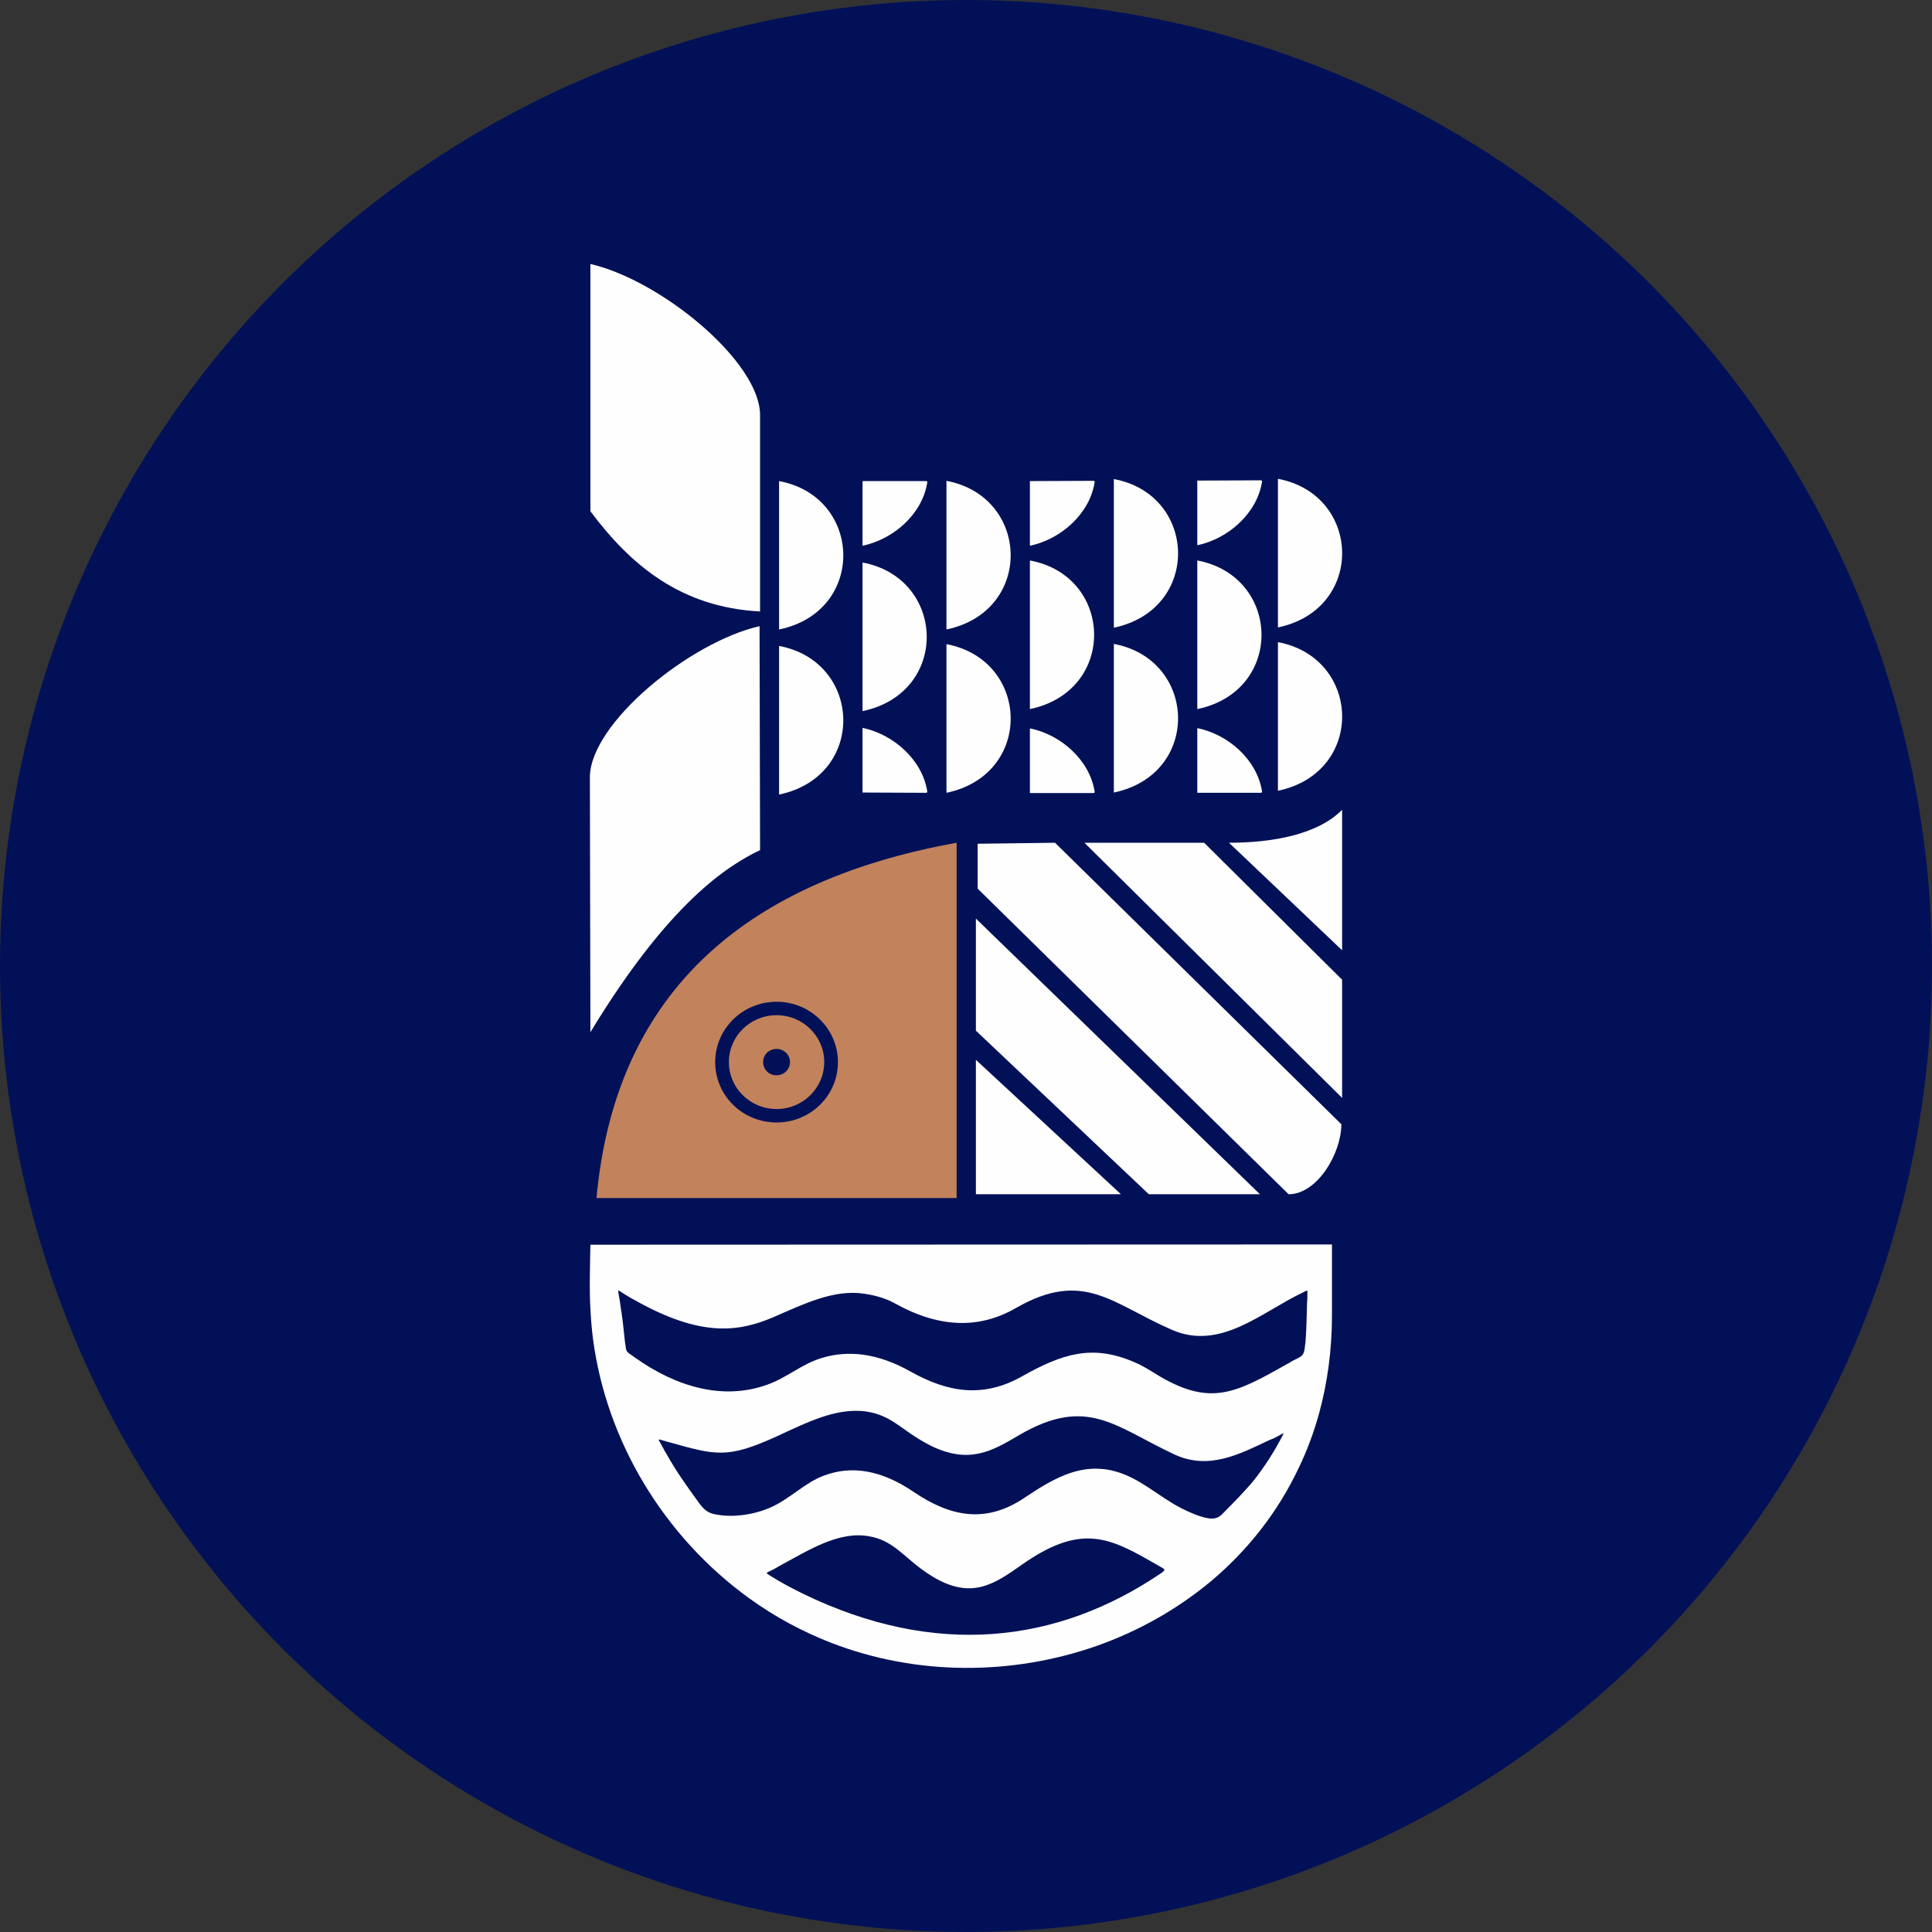 <?xml version="1.0" encoding="UTF-8"?> <svg xmlns="http://www.w3.org/2000/svg" xmlns:xlink="http://www.w3.org/1999/xlink" xmlns:xodm="http://www.corel.com/coreldraw/odm/2003" xml:space="preserve" width="505px" height="505px" version="1.1" shape-rendering="geometricPrecision" text-rendering="geometricPrecision" image-rendering="optimizeQuality" fill-rule="evenodd" clip-rule="evenodd" viewBox="0 0 76.18 76.18"><rect x="0" y="0" width="76.18" height="76.18" fill="#333333" stroke="none"/> <g id="Camada_x0020_1">  <circle fill="#021157" cx="38.09" cy="38.09" r="38.09"></circle> <g id="_2676195460704"> <path fill="#C2825C" d="M37.72 33.23c-8.67,1.57 -13.48,6.18 -14.2,14.01l14.2 0 0 -14.01zm-7.1 11.03c1.34,0 2.42,-1.06 2.42,-2.38 0,-1.31 -1.08,-2.38 -2.42,-2.38 -1.34,0 -2.42,1.07 -2.42,2.38 0,1.32 1.08,2.38 2.42,2.38zm0 -0.53c1.04,0 1.88,-0.83 1.88,-1.85 0,-1.02 -0.84,-1.85 -1.88,-1.85 -1.04,0 -1.88,0.83 -1.88,1.85 0,1.02 0.84,1.85 1.88,1.85zm0 -1.33c0.29,0 0.53,-0.23 0.53,-0.52 0,-0.29 -0.24,-0.52 -0.53,-0.52 -0.3,0 -0.53,0.23 -0.53,0.52 0,0.29 0.23,0.52 0.53,0.52z"></path> <path fill="#FEFEFE" d="M38.55 33.27l3.05 -0.04 11.29 11.1c0,1.15 -0.95,2.76 -2.08,2.76l-12.26 -12.05 0 -1.77z"></path> <polygon fill="#FEFEFE" points="47.48,33.23 42.76,33.23 52.92,43.29 52.92,38.63 "></polygon> <polygon fill="#FEFEFE" points="38.48,40.64 38.48,36.22 49.68,47.09 45.3,47.09 "></polygon> <polygon fill="#FEFEFE" points="38.48,47.09 44.2,47.09 38.48,41.79 "></polygon> <path fill="#FEFEFE" d="M52.92 31.93c-0.97,0.99 -2.78,1.3 -4.46,1.3l4.46 4.24 0 -5.54z"></path> <g> <path fill="#FEFEFE" d="M29.97 16.37l0 7.74c-3.11,-0.16 -5.09,-1.81 -6.69,-3.95l0 -9.75c2.76,0.63 6.69,3.84 6.69,5.96z"></path> <path fill="#FEFEFE" d="M23.26 30.65l0.02 10.05c3.1,-5.11 5.4,-6.56 6.69,-7.18l-0.02 -8.83c-2.76,0.63 -6.69,3.84 -6.69,5.96z"></path> </g> <g> <path fill="#FEFEFE" d="M30.72 24.82l0 -5.85c3.3,0.61 3.45,5.14 0,5.85z"></path> <path fill="#FEFEFE" d="M30.72 31.33l0 -5.86c3.3,0.62 3.45,5.14 0,5.86z"></path> </g> <g> <path fill="#FEFEFE" d="M43.92 24.75l0 -5.86c3.3,0.61 3.45,5.14 0,5.86z"></path> <path fill="#FEFEFE" d="M43.92 31.25l0 -5.86c3.3,0.62 3.45,5.14 0,5.86z"></path> </g> <g> <path fill="#FEFEFE" d="M37.32 24.82l0 -5.86c3.3,0.62 3.45,5.14 0,5.86z"></path> <path fill="#FEFEFE" d="M37.32 31.26l0 -5.86c3.3,0.62 3.45,5.14 0,5.86z"></path> </g> <g> <path fill="#FEFEFE" d="M50.39 24.74l0 -5.86c3.3,0.62 3.45,5.14 0,5.86z"></path> <path fill="#FEFEFE" d="M50.39 31.18l0 -5.86c3.3,0.62 3.45,5.14 0,5.86z"></path> </g> <g> <path fill="#FEFEFE" d="M34.01 28.04l0 -5.86c3.3,0.62 3.45,5.14 0,5.86z"></path> <path fill="#FEFEFE" d="M34.01 21.52l0 -2.29 0 -0.14 0 -0.12 2.3 0 0.21 0c0.04,0 0.05,0.02 0.04,0.07 -0.2,1.23 -1.32,2.22 -2.55,2.48z"></path> <path fill="#FEFEFE" d="M34.01 28.7l0 2.29 0 0.15 0 0.11 2.3 0.01 0.21 0c0.04,0 0.05,-0.03 0.04,-0.07 -0.2,-1.23 -1.32,-2.23 -2.55,-2.49z"></path> </g> <g> <path fill="#FEFEFE" d="M47.21 27.96l0 -5.86c3.3,0.62 3.45,5.14 0,5.86z"></path> <path fill="#FEFEFE" d="M47.21 21.5l0 -2.29 0 -0.15 0 -0.11 2.3 -0.01 0.21 0c0.04,0 0.05,0.03 0.04,0.07 -0.2,1.23 -1.32,2.23 -2.55,2.49z"></path> <path fill="#FEFEFE" d="M47.21 28.71l0 2.29 0 0.14 0 0.12 2.3 0 0.21 0c0.04,0 0.05,-0.03 0.04,-0.07 -0.2,-1.23 -1.32,-2.23 -2.55,-2.48z"></path> </g> <g> <path fill="#FEFEFE" d="M40.61 27.96l0 -5.86c3.3,0.61 3.45,5.14 0,5.86z"></path> <path fill="#FEFEFE" d="M40.61 21.52l0 -2.29 0 -0.15 0 -0.11 2.3 -0.01 0.21 0c0.04,0 0.05,0.03 0.04,0.07 -0.2,1.23 -1.32,2.23 -2.55,2.49z"></path> <path fill="#FEFEFE" d="M40.61 28.72l0 2.29 0 0.14 0 0.12 2.3 0 0.21 0c0.04,0 0.05,-0.03 0.04,-0.07 -0.2,-1.23 -1.32,-2.23 -2.55,-2.48z"></path> </g> <path fill="#FEFEFE" d="M43.95 58.01c-0.18,-0.05 -0.36,-0.08 -0.53,-0.09 -0.99,-0.08 -1.89,0.37 -3.01,1.13 -1.54,1.04 -2.93,0.76 -4.38,-0.22 -1.29,-0.88 -2.46,-1.05 -3.53,-0.65 -0.79,0.29 -1.35,0.93 -2.14,1.27 -0.49,0.21 -1,0.31 -1.5,0.32 -0.19,0 -0.37,-0.01 -0.55,-0.04 -0.41,-0.05 -0.55,-0.21 -0.75,-0.47 -0.47,-0.65 -0.89,-1.23 -1.28,-1.93 -0.05,-0.08 -0.1,-0.16 -0.14,-0.25 -0.02,-0.03 -0.04,-0.06 -0.05,-0.09 -0.15,-0.28 -0.2,-0.26 0.13,-0.17 0.05,0.02 0.09,0.03 0.14,0.04 1.86,0.52 2.31,0.67 4.26,-0.22 1.16,-0.53 2.36,-1.16 3.56,-0.98 0.89,0.14 1.31,0.63 2.03,1.07 0.16,0.1 0.31,0.18 0.46,0.26 1.53,0.76 2.43,0.24 3.51,-0.4 2.7,-1.58 3.8,-0.32 6.15,0.77 1.36,0.62 2.58,-0.04 3.73,-0.58 0.05,-0.02 0.1,-0.04 0.15,-0.06 0.04,-0.02 0.08,-0.04 0.12,-0.06 0.33,-0.17 0.34,-0.24 0.16,0.1 -0.01,0.03 -0.03,0.06 -0.05,0.09 -0.01,0.03 -0.03,0.06 -0.05,0.09 -0.02,0.05 -0.05,0.09 -0.07,0.13 -0.35,0.6 -0.76,1.19 -1.12,1.58 -0.21,0.23 -0.42,0.46 -0.64,0.68 -0.05,0.05 -0.1,0.1 -0.15,0.15 -0.27,0.27 -0.37,0.46 -0.81,0.38 -0.31,-0.06 -0.69,-0.22 -1.04,-0.4 -0.89,-0.46 -1.62,-1.19 -2.61,-1.45zm1.37 3.52c-1.66,-0.95 -2.79,-1.41 -5.03,0.17 -1.08,0.76 -1.98,1.39 -3.51,0.47 -0.15,-0.09 -0.3,-0.19 -0.46,-0.31 -0.72,-0.53 -1.14,-1.12 -2.03,-1.28 -1.2,-0.23 -2.4,0.54 -3.56,1.17 -0.08,0.05 -0.16,0.09 -0.25,0.14 -0.01,0.01 -0.02,0.01 -0.04,0.02 -0.25,0.13 -0.28,0.09 -0.04,0.24 0.41,0.26 0.85,0.49 1.28,0.7 5.16,2.5 9.97,1.99 14.12,-0.83 0.17,-0.12 0.14,-0.14 -0.04,-0.24 -0.15,-0.08 -0.29,-0.17 -0.44,-0.25zm-20.31 -8.02c1.7,1.22 3.55,1.7 5.24,1.09 0.79,-0.28 1.35,-0.81 2.14,-1.05 1.07,-0.33 2.24,-0.19 3.53,0.54 1.45,0.81 2.84,1.05 4.38,0.18 1.6,-0.9 2.76,-1.26 4.38,-0.58 0.3,0.12 0.56,0.28 0.82,0.44 2.18,1.37 3.19,0.82 5.24,-0.34 0.06,-0.03 0.13,-0.07 0.19,-0.11 0.38,-0.21 0.49,-0.16 0.53,-0.64 0.01,-0.06 0.02,-0.12 0.02,-0.18 0.03,-0.35 0.05,-1.11 0.06,-1.53 0.01,-0.07 0.01,-0.15 0.01,-0.22 0,-0.03 0,-0.06 0,-0.09 0,-0.16 0.03,-0.15 -0.12,-0.09 -0.02,0.02 -0.05,0.03 -0.07,0.04 -1.59,0.75 -3.23,2.3 -5.14,1.47 -2.36,-1.02 -3.48,-2.4 -6.15,-0.87 -1.47,0.85 -3.05,0.79 -4.79,-0.18 -0.29,-0.16 -0.67,-0.3 -1.21,-0.38 -1.2,-0.18 -2.4,0.42 -3.56,0.92 -1.39,0.6 -2.86,0.79 -5.4,-0.62 -0.15,-0.08 -0.31,-0.17 -0.47,-0.27 -0.34,-0.21 -0.28,-0.25 -0.21,0.2 0.02,0.15 0.05,0.34 0.08,0.54 0.05,0.3 0.1,0.87 0.13,1.11 0.07,0.45 0,0.36 0.37,0.62zm27.51 -4.44l0 2.79c0,1.38 -0.18,2.68 -0.51,3.88 -0.21,0.76 -0.48,1.48 -0.81,2.16 -0.81,1.71 -1.98,3.21 -3.44,4.44 -1.33,1.11 -2.87,1.98 -4.52,2.56 -3.31,1.16 -7.07,1.19 -10.46,-0.12 -1.13,-0.44 -2.22,-1.02 -3.24,-1.76 -3.36,-2.43 -5.63,-6.19 -6.16,-10.24 -0.05,-0.39 -0.08,-0.78 -0.1,-1.18 -0.04,-0.68 -0.02,-1.35 -0.01,-2.04l0.01 -0.48c8.61,0 19.54,-0.01 29.24,-0.01z"></path> </g> </g> </svg> 